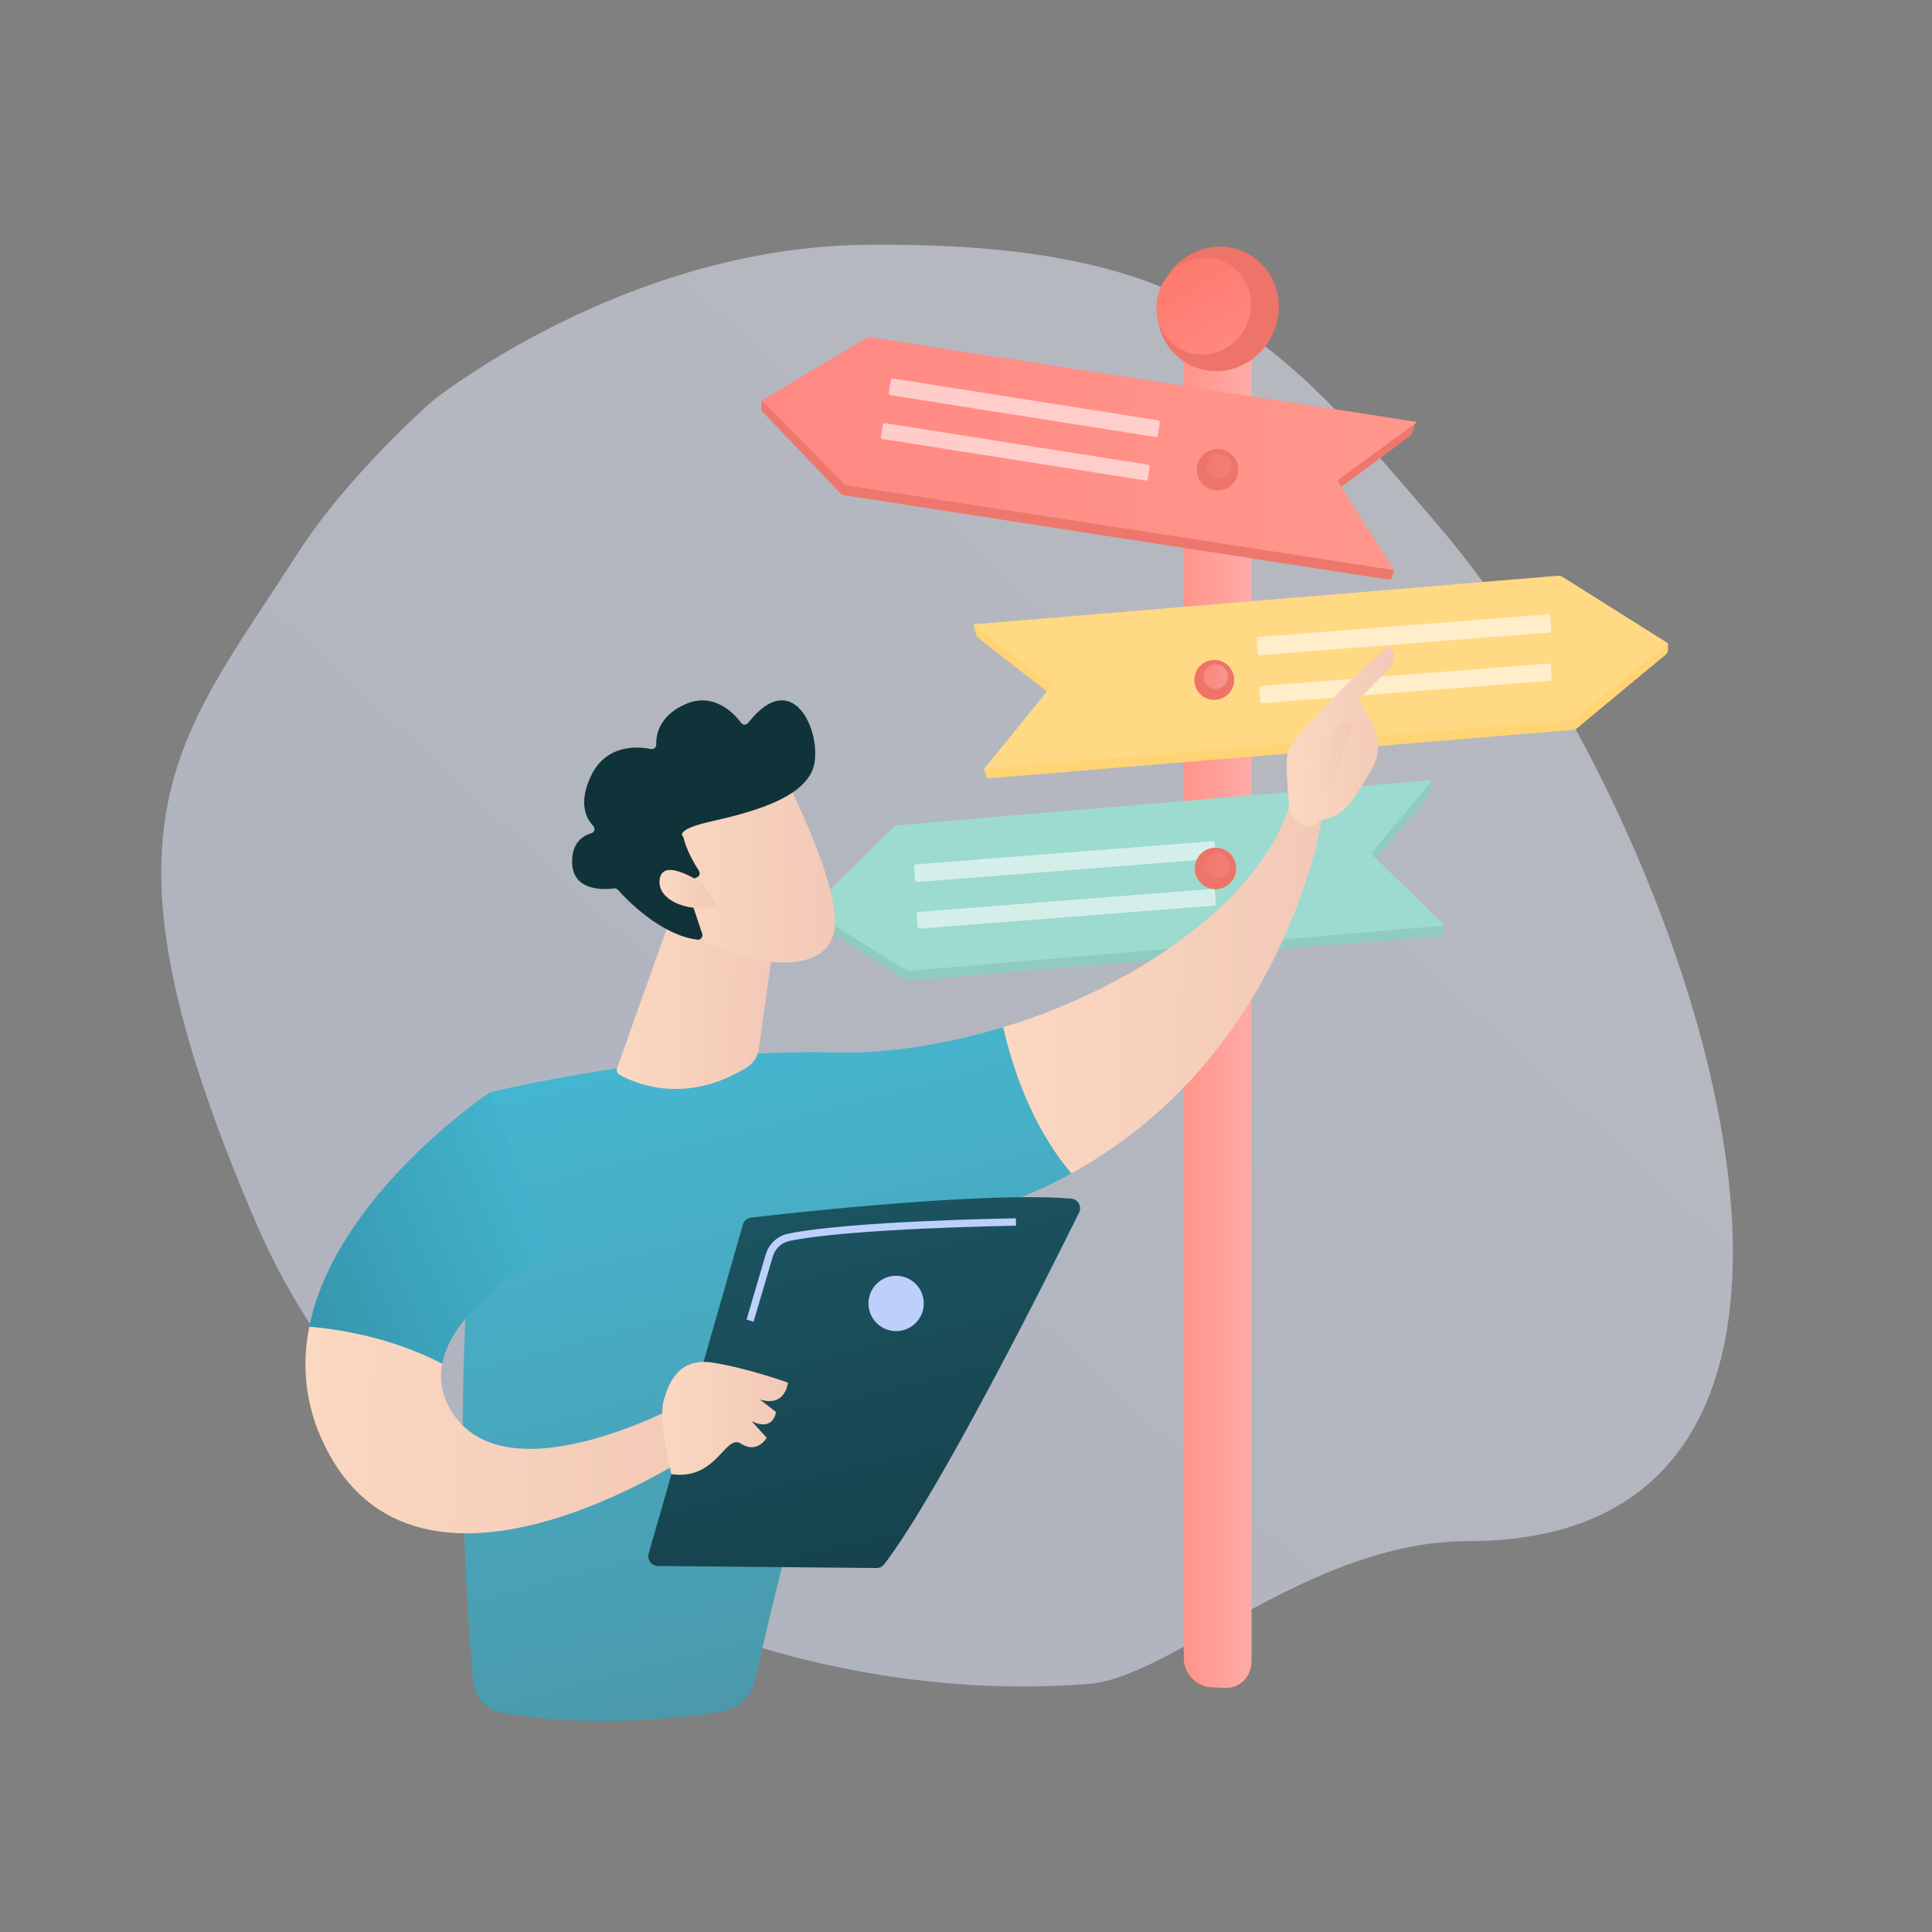 <svg width="428" height="428" viewBox="0 0 428 428" fill="none" xmlns="http://www.w3.org/2000/svg">
<rect x="0" y="0" width="428" height="428" fill="#808080" stroke="none"/>
<path d="M56.656 270.77C89.022 346.151 174.46 378.528 241.402 373.008C259.679 371.501 290.206 341.412 325.169 341.412C427.999 341.412 375.917 183.66 319.032 116.896C283.122 74.75 265.178 53.49 191.851 54.228C138.165 54.769 95.901 88.751 95.901 88.751C95.901 88.751 77.347 104.807 65.841 122.735C38.806 164.859 18.749 182.488 56.656 270.77Z" fill="url(#paint0_linear_128_1002)" fill-opacity="0.5"/>
<path d="M277.257 78.361V367.939C277.257 369.851 276.483 371.579 275.166 372.644C274.166 373.455 272.903 373.971 271.513 373.918L268.342 373.801C265.136 373.68 262.245 370.747 262.245 367.395V78.852L277.257 78.361Z" fill="url(#paint1_linear_128_1002)"/>
<path d="M283.296 67.973C283.296 72.86 280.813 77.234 277.074 79.807C274.969 81.257 272.468 82.133 269.791 82.213C268.462 82.252 267.176 82.095 265.965 81.761C265.053 81.513 264.183 81.165 263.363 80.73C263.156 80.618 262.949 80.505 262.746 80.379C258.921 78.076 256.378 73.819 256.378 68.873C256.378 61.279 262.373 54.906 269.791 54.632C277.236 54.357 283.296 60.327 283.296 67.973Z" fill="url(#paint2_linear_128_1002)"/>
<path d="M277.111 67.472C277.111 71.271 275.18 74.672 272.273 76.672C270.637 77.799 268.692 78.481 266.611 78.543C265.577 78.574 264.577 78.451 263.636 78.192C262.927 77.998 262.25 77.728 261.613 77.39C261.452 77.303 261.291 77.215 261.133 77.117C258.16 75.327 256.183 72.017 256.183 68.171C256.183 62.267 260.844 57.312 266.611 57.099C272.399 56.885 277.111 61.527 277.111 67.472Z" fill="url(#paint3_linear_128_1002)"/>
<path d="M168.742 88.71L169.895 89.306L191.734 75.915L298.689 91.726L313.649 93.438L312.766 96.23C312.646 96.531 295.626 108.933 295.626 108.933L308.873 126.319L308.236 128.108C308.16 128.32 307.952 128.449 307.74 128.416L293.986 126.285L186.971 109.708C186.672 109.661 186.396 109.516 186.183 109.293L168.973 91.277C168.748 91.04 168.63 90.714 168.648 90.378L168.742 88.71Z" fill="#ED776D"/>
<path d="M192.941 74.739L313.648 93.438C313.76 93.455 313.793 93.607 313.699 93.675L296.69 106.118C296.459 106.287 296.398 106.615 296.551 106.857L308.715 126.072C308.776 126.167 308.698 126.293 308.59 126.276L187.807 107.565C187.462 107.512 187.144 107.348 186.895 107.096L168.894 88.864C168.818 88.787 168.835 88.654 168.928 88.599L191.852 74.954C192.183 74.757 192.567 74.681 192.941 74.739Z" fill="url(#paint4_linear_128_1002)"/>
<path d="M179.241 201.59L180.465 201.889L198.01 184.2L302.594 174.619L316.552 172.875C316.842 172.839 317.094 173.074 317.078 173.366L316.958 175.648C316.914 175.96 303.649 191.612 303.649 191.612L320.141 205.031L319.949 206.87C319.926 207.089 319.76 207.258 319.552 207.276L306.081 208.416L201.263 217.285C200.97 217.309 200.676 217.235 200.424 217.073L180.047 203.967C179.78 203.795 179.594 203.513 179.535 203.191L179.241 201.59Z" fill="#90CBC1"/>
<path d="M198.882 182.809L316.76 172.835C317.002 172.815 317.148 173.097 316.991 173.282L304.012 188.701C303.834 188.912 303.851 189.242 304.049 189.434L319.944 204.838C320.022 204.913 319.975 205.045 319.867 205.054L201.564 215.064C201.226 215.092 200.888 215.01 200.595 214.829L179.423 201.701C179.331 201.644 179.317 201.517 179.394 201.441L197.903 183.262C198.171 182.999 198.515 182.84 198.882 182.809Z" fill="#9DDAD0"/>
<path opacity="0.56" d="M268.89 190.258L203.187 195.394C202.945 195.413 202.731 195.23 202.712 194.988L202.475 191.961C202.457 191.719 202.639 191.505 202.882 191.486L268.585 186.351C268.827 186.332 269.041 186.514 269.06 186.757L269.297 189.783C269.316 190.025 269.133 190.239 268.89 190.258Z" fill="white"/>
<path opacity="0.56" d="M268.935 200.628L203.757 205.723C203.515 205.742 203.301 205.559 203.282 205.316L203.061 202.492C203.042 202.25 203.225 202.036 203.467 202.017L268.645 196.922C268.888 196.903 269.102 197.086 269.121 197.329L269.342 200.153C269.361 200.395 269.178 200.609 268.935 200.628Z" fill="white"/>
<path d="M369.531 142.508L368.26 143.014L346.243 128.76L231.658 137.552L215.703 138.463L216.354 140.959C216.456 141.257 233.473 154.354 233.473 154.354L217.999 170.341L218.526 172.107C218.588 172.316 218.797 172.453 219.025 172.434L233.768 171.21L348.48 161.681C348.801 161.655 349.106 161.531 349.35 161.329L369.073 144.973C369.331 144.758 369.483 144.45 369.491 144.125L369.531 142.508Z" fill="#FFD474"/>
<path d="M345.061 127.552L215.94 138.277C215.727 138.295 215.648 138.565 215.817 138.695L232.578 151.571C232.805 151.746 232.844 152.072 232.662 152.295L218.189 170.106C218.117 170.195 218.187 170.326 218.3 170.317L347.772 159.562C348.141 159.531 348.492 159.392 348.776 159.164L369.355 142.648C369.44 142.579 369.433 142.448 369.34 142.39L346.196 127.825C345.862 127.615 345.462 127.518 345.061 127.552Z" fill="#FFD983"/>
<path opacity="0.56" d="M343.266 140.123L279.092 145.139C278.85 145.158 278.636 144.976 278.617 144.733L278.371 141.585C278.352 141.343 278.535 141.129 278.777 141.11L342.951 136.094C343.193 136.075 343.407 136.258 343.426 136.5L343.672 139.648C343.691 139.89 343.508 140.104 343.266 140.123Z" fill="white"/>
<path opacity="0.56" d="M343.353 150.812L279.692 155.788C279.45 155.807 279.236 155.624 279.217 155.382L278.987 152.442C278.968 152.2 279.151 151.986 279.394 151.967L343.054 146.991C343.297 146.972 343.51 147.155 343.529 147.398L343.759 150.337C343.778 150.579 343.595 150.793 343.353 150.812Z" fill="white"/>
<path d="M269.725 108.643C272.257 108.643 274.309 106.59 274.309 104.059C274.309 101.527 272.257 99.474 269.725 99.474C267.193 99.474 265.141 101.527 265.141 104.059C265.141 106.59 267.193 108.643 269.725 108.643Z" fill="url(#paint5_linear_128_1002)"/>
<path d="M270.038 106.142C271.592 106.142 272.851 104.883 272.851 103.329C272.851 101.775 271.592 100.516 270.038 100.516C268.485 100.516 267.225 101.775 267.225 103.329C267.225 104.883 268.485 106.142 270.038 106.142Z" fill="url(#paint6_linear_128_1002)" fill-opacity="0.2"/>
<path d="M268.997 155.036C271.436 155.036 273.413 153.059 273.413 150.62C273.413 148.182 271.436 146.205 268.997 146.205C266.559 146.205 264.582 148.182 264.582 150.62C264.582 153.059 266.559 155.036 268.997 155.036Z" fill="url(#paint7_linear_128_1002)"/>
<path d="M269.3 152.627C270.797 152.627 272.01 151.414 272.01 149.918C272.01 148.421 270.797 147.208 269.3 147.208C267.804 147.208 266.591 148.421 266.591 149.918C266.591 151.414 267.804 152.627 269.3 152.627Z" fill="url(#paint8_linear_128_1002)" fill-opacity="0.6"/>
<path d="M269.267 196.97C271.8 196.97 273.853 194.916 273.853 192.383C273.853 189.85 271.8 187.796 269.267 187.796C266.733 187.796 264.68 189.85 264.68 192.383C264.68 194.916 266.733 196.97 269.267 196.97Z" fill="url(#paint9_linear_128_1002)"/>
<path d="M269.579 194.468C271.133 194.468 272.393 193.208 272.393 191.653C272.393 190.099 271.133 188.839 269.579 188.839C268.024 188.839 266.764 190.099 266.764 191.653C266.764 193.208 268.024 194.468 269.579 194.468Z" fill="url(#paint10_linear_128_1002)" fill-opacity="0.2"/>
<path opacity="0.56" d="M255.997 96.813L197.273 87.547C197.032 87.509 196.867 87.282 196.905 87.041L197.349 84.224C197.387 83.983 197.615 83.818 197.855 83.856L256.58 93.122C256.82 93.16 256.985 93.387 256.947 93.628L256.503 96.445C256.465 96.686 256.237 96.851 255.997 96.813Z" fill="white"/>
<path opacity="0.56" d="M253.78 106.445L195.526 97.253C195.285 97.215 195.12 96.987 195.158 96.747L195.572 94.12C195.61 93.88 195.838 93.714 196.078 93.752L254.333 102.944C254.573 102.982 254.738 103.21 254.701 103.45L254.286 106.077C254.248 106.317 254.021 106.483 253.78 106.445Z" fill="white"/>
<path d="M185.124 233.15C148.773 232.203 108.559 241.967 108.559 241.967C98.986 294.796 103.198 354.551 104.828 372.649C105.133 376.038 107.668 378.79 111.015 379.405C129.8 382.857 149.61 380.763 159.576 379.246C163.453 378.656 166.553 375.729 167.377 371.895C173.962 341.242 192.775 273.617 192.775 273.617C210.56 271.582 225.243 266.597 237.358 259.936C228.268 249.193 224.063 235.593 222.258 227.56C209.365 231.433 196.337 233.443 185.124 233.15Z" fill="url(#paint11_linear_128_1002)"/>
<path d="M293.029 180.622C289.499 176.274 286.184 176.463 286.184 176.463C280.618 199.012 251.165 218.878 222.258 227.561C224.063 235.593 228.268 249.193 237.358 259.936C285.447 233.498 293.029 180.622 293.029 180.622Z" fill="url(#paint12_linear_128_1002)"/>
<path d="M292.154 181.711C292.516 182.902 288.171 184.67 285.67 179.787C285.603 177.457 284.282 167.467 285.691 165.583C293.199 155.55 307.689 143.021 307.689 143.021C310.094 145.44 308.071 147.775 308.071 147.775L301.032 154.97C302.464 157.618 304.222 159.86 305.025 163.054C305.633 165.474 305.222 168.049 303.982 170.234C302.738 172.427 301.041 175.276 299.441 177.504C296.414 181.72 292.154 181.711 292.154 181.711Z" fill="url(#paint13_linear_128_1002)"/>
<path d="M297.936 159.652L291.533 164.977L289.487 170.319L295.091 176.656C295.091 176.656 297.097 166.036 298.534 163.747C299.971 161.459 299.248 160.338 297.936 159.652Z" fill="url(#paint14_linear_128_1002)"/>
<path d="M122.17 277.305L108.56 241.967C108.56 241.967 74.38 264.718 68.516 293.92C74.928 294.454 86.589 296.234 97.963 302.114C100.606 288.324 122.17 277.305 122.17 277.305Z" fill="url(#paint15_linear_128_1002)"/>
<path d="M151.532 310.715C151.532 310.715 113.198 331.899 100.508 313.377C97.874 309.531 97.271 305.728 97.964 302.114C86.59 296.234 74.929 294.454 68.517 293.92C66.749 302.724 67.549 312.112 72.642 321.642C94.784 363.081 156.488 320.164 156.488 320.164L151.532 310.715Z" fill="url(#paint16_linear_128_1002)"/>
<path d="M148.583 203.282L136.695 236.627C136.498 237.179 136.72 237.795 137.231 238.084C140.368 239.857 151.681 245.005 165.455 236.455C166.89 235.565 167.875 234.099 168.107 232.426L172.13 203.507L148.583 203.282Z" fill="url(#paint17_linear_128_1002)"/>
<path d="M174.05 172.542C174.05 172.542 186.525 196.576 184.805 206.22C183.084 215.863 167.347 215.02 153.674 207.044L144.313 181.132L174.05 172.542Z" fill="url(#paint18_linear_128_1002)"/>
<path d="M154.401 194.369C154.962 194.127 155.174 193.445 154.845 192.931C153.842 191.366 151.964 188.176 151.382 185.393C151.382 185.393 149.112 183.909 157.227 182.048C165.341 180.188 177.443 177.295 180.047 170.428C182.585 163.732 176.245 146.774 165.745 160.138C165.346 160.647 164.573 160.65 164.184 160.134C162.505 157.905 158.079 153.269 151.846 155.994C146.014 158.545 145.319 162.794 145.378 164.94C145.395 165.571 144.827 166.057 144.208 165.932C141.277 165.344 134.235 164.796 130.877 171.993C128.112 177.921 129.84 181.308 131.428 182.972C131.942 183.511 131.706 184.388 130.992 184.599C129.056 185.171 126.549 186.784 126.755 191.308C127.04 197.561 134.034 197.077 136.026 196.811C136.352 196.768 136.68 196.883 136.898 197.129C138.586 199.033 146.196 207.123 154.506 208.168C155.225 208.259 155.79 207.553 155.561 206.865L152.061 196.365C151.898 195.878 152.136 195.347 152.607 195.143L154.401 194.369Z" fill="#103239"/>
<path d="M155.833 195.869C155.833 195.869 146.848 189.577 146.137 194.796C145.426 200.016 154.21 202.444 158.59 200.537L155.833 195.869Z" fill="url(#paint19_linear_128_1002)"/>
<path d="M143.696 344.195L164.579 271.269C164.816 270.441 165.522 269.838 166.377 269.738C170.161 269.297 181.124 268.057 193.782 266.987C209.029 265.697 226.735 264.652 237.316 265.541C238.82 265.667 239.729 267.258 239.06 268.611C233.044 280.784 208.294 330.3 195.9 346.521C195.49 347.059 194.854 347.373 194.178 347.367L145.728 346.916C144.318 346.903 143.308 345.55 143.696 344.195Z" fill="url(#paint20_linear_128_1002)"/>
<path d="M148.741 326.576C148.741 326.576 145.832 314.615 147.005 310.371C148.178 306.127 150.452 300.671 158.03 301.884C165.608 303.096 174.547 306.288 174.547 306.288C174.547 306.288 174.095 311.816 168.336 310.033L171.907 312.796C171.907 312.796 171.397 317.222 166.532 314.858L169.854 318.522C169.854 318.522 167.764 322.157 164.185 319.826C160.606 317.494 158.891 328.016 148.741 326.576Z" fill="url(#paint21_linear_128_1002)"/>
<path d="M192.39 288.756C192.39 292.142 195.134 294.886 198.52 294.886C201.905 294.886 204.649 292.142 204.649 288.756C204.649 285.371 201.905 282.627 198.52 282.627C195.134 282.626 192.39 285.371 192.39 288.756Z" fill="#BDD0FB"/>
<path d="M166.942 292.797L171.193 278.374C171.715 276.603 173.139 275.274 174.909 274.904C188.235 272.123 224.708 271.534 225.075 271.528L225.051 269.899C223.546 269.922 188.054 270.497 174.576 273.309C172.218 273.801 170.322 275.566 169.63 277.913L165.378 292.336L166.942 292.797Z" fill="#BDD0FB"/>
<defs>
<linearGradient id="paint0_linear_128_1002" x1="24.17" y1="415.476" x2="259.267" y2="161.721" gradientUnits="userSpaceOnUse">
<stop stop-color="#DAE3FE"/>
<stop offset="1" stop-color="#E9EFFD"/>
</linearGradient>
<linearGradient id="paint1_linear_128_1002" x1="262.245" y1="226.142" x2="277.257" y2="226.142" gradientUnits="userSpaceOnUse">
<stop stop-color="#FF9489"/>
<stop offset="1" stop-color="#FFABA8"/>
</linearGradient>
<linearGradient id="paint2_linear_128_1002" x1="253.954" y1="41.834" x2="287.126" y2="97.362" gradientUnits="userSpaceOnUse">
<stop stop-color="#EE7369"/>
<stop offset="1" stop-color="#EE7369"/>
</linearGradient>
<linearGradient id="paint3_linear_128_1002" x1="254.298" y1="47.15" x2="280.089" y2="90.321" gradientUnits="userSpaceOnUse">
<stop stop-color="#FE7062"/>
<stop offset="1" stop-color="#FF928E"/>
</linearGradient>
<linearGradient id="paint4_linear_128_1002" x1="168.846" y1="100.499" x2="313.754" y2="100.499" gradientUnits="userSpaceOnUse">
<stop stop-color="#FF8883"/>
<stop offset="1" stop-color="#FF978C"/>
</linearGradient>
<linearGradient id="paint5_linear_128_1002" x1="264.315" y1="95.225" x2="275.204" y2="113.912" gradientUnits="userSpaceOnUse">
<stop stop-color="#EE7369"/>
<stop offset="1" stop-color="#EE7369"/>
</linearGradient>
<linearGradient id="paint6_linear_128_1002" x1="267.225" y1="103.329" x2="272.851" y2="103.329" gradientUnits="userSpaceOnUse">
<stop stop-color="#FF9489"/>
<stop offset="1" stop-color="#FFABA8"/>
</linearGradient>
<linearGradient id="paint7_linear_128_1002" x1="263.787" y1="142.112" x2="274.275" y2="160.111" gradientUnits="userSpaceOnUse">
<stop stop-color="#EE7369"/>
<stop offset="1" stop-color="#EE7369"/>
</linearGradient>
<linearGradient id="paint8_linear_128_1002" x1="266.591" y1="149.918" x2="272.01" y2="149.918" gradientUnits="userSpaceOnUse">
<stop stop-color="#FF9489"/>
<stop offset="1" stop-color="#FFABA8"/>
</linearGradient>
<linearGradient id="paint9_linear_128_1002" x1="263.854" y1="183.545" x2="274.749" y2="202.242" gradientUnits="userSpaceOnUse">
<stop stop-color="#EE7369"/>
<stop offset="1" stop-color="#EE7369"/>
</linearGradient>
<linearGradient id="paint10_linear_128_1002" x1="266.764" y1="191.653" x2="272.393" y2="191.653" gradientUnits="userSpaceOnUse">
<stop stop-color="#FF9489"/>
<stop offset="1" stop-color="#FFABA8"/>
</linearGradient>
<linearGradient id="paint11_linear_128_1002" x1="148.141" y1="228.132" x2="231.451" y2="548.874" gradientUnits="userSpaceOnUse">
<stop stop-color="#45B7D1"/>
<stop offset="1" stop-color="#52747C"/>
</linearGradient>
<linearGradient id="paint12_linear_128_1002" x1="222.35" y1="217.824" x2="292.67" y2="218.492" gradientUnits="userSpaceOnUse">
<stop stop-color="#FBD8C1"/>
<stop offset="1" stop-color="#F2C9B7"/>
</linearGradient>
<linearGradient id="paint13_linear_128_1002" x1="285.075" y1="162.844" x2="308.747" y2="163.002" gradientUnits="userSpaceOnUse">
<stop stop-color="#FBD8C1"/>
<stop offset="1" stop-color="#F2C9B7"/>
</linearGradient>
<linearGradient id="paint14_linear_128_1002" x1="289.5" y1="168.078" x2="299.273" y2="168.141" gradientUnits="userSpaceOnUse">
<stop stop-color="#FBD8C1"/>
<stop offset="1" stop-color="#F2C9B7"/>
</linearGradient>
<linearGradient id="paint15_linear_128_1002" x1="122.171" y1="253.108" x2="5.035" y2="301.193" gradientUnits="userSpaceOnUse">
<stop stop-color="#45B7D1"/>
<stop offset="1" stop-color="#26788A"/>
</linearGradient>
<linearGradient id="paint16_linear_128_1002" x1="67.781" y1="316.596" x2="156.003" y2="318.515" gradientUnits="userSpaceOnUse">
<stop stop-color="#FBD8C1"/>
<stop offset="1" stop-color="#F2C9B7"/>
</linearGradient>
<linearGradient id="paint17_linear_128_1002" x1="136.67" y1="222.093" x2="171.949" y2="222.462" gradientUnits="userSpaceOnUse">
<stop stop-color="#FBD8C1"/>
<stop offset="1" stop-color="#F2C9B7"/>
</linearGradient>
<linearGradient id="paint18_linear_128_1002" x1="144.367" y1="192.708" x2="184.76" y2="193.16" gradientUnits="userSpaceOnUse">
<stop stop-color="#FBD8C1"/>
<stop offset="1" stop-color="#F2C9B7"/>
</linearGradient>
<linearGradient id="paint19_linear_128_1002" x1="146.113" y1="196.916" x2="158.524" y2="197.122" gradientUnits="userSpaceOnUse">
<stop stop-color="#FBD8C1"/>
<stop offset="1" stop-color="#F2C9B7"/>
</linearGradient>
<linearGradient id="paint20_linear_128_1002" x1="180.374" y1="260.086" x2="229.477" y2="464.681" gradientUnits="userSpaceOnUse">
<stop stop-color="#1C5562"/>
<stop offset="1" stop-color="#0D2930"/>
</linearGradient>
<linearGradient id="paint21_linear_128_1002" x1="146.762" y1="314.1" x2="174.403" y2="314.444" gradientUnits="userSpaceOnUse">
<stop stop-color="#FBD8C1"/>
<stop offset="1" stop-color="#F2C9B7"/>
</linearGradient>
</defs>
</svg>
